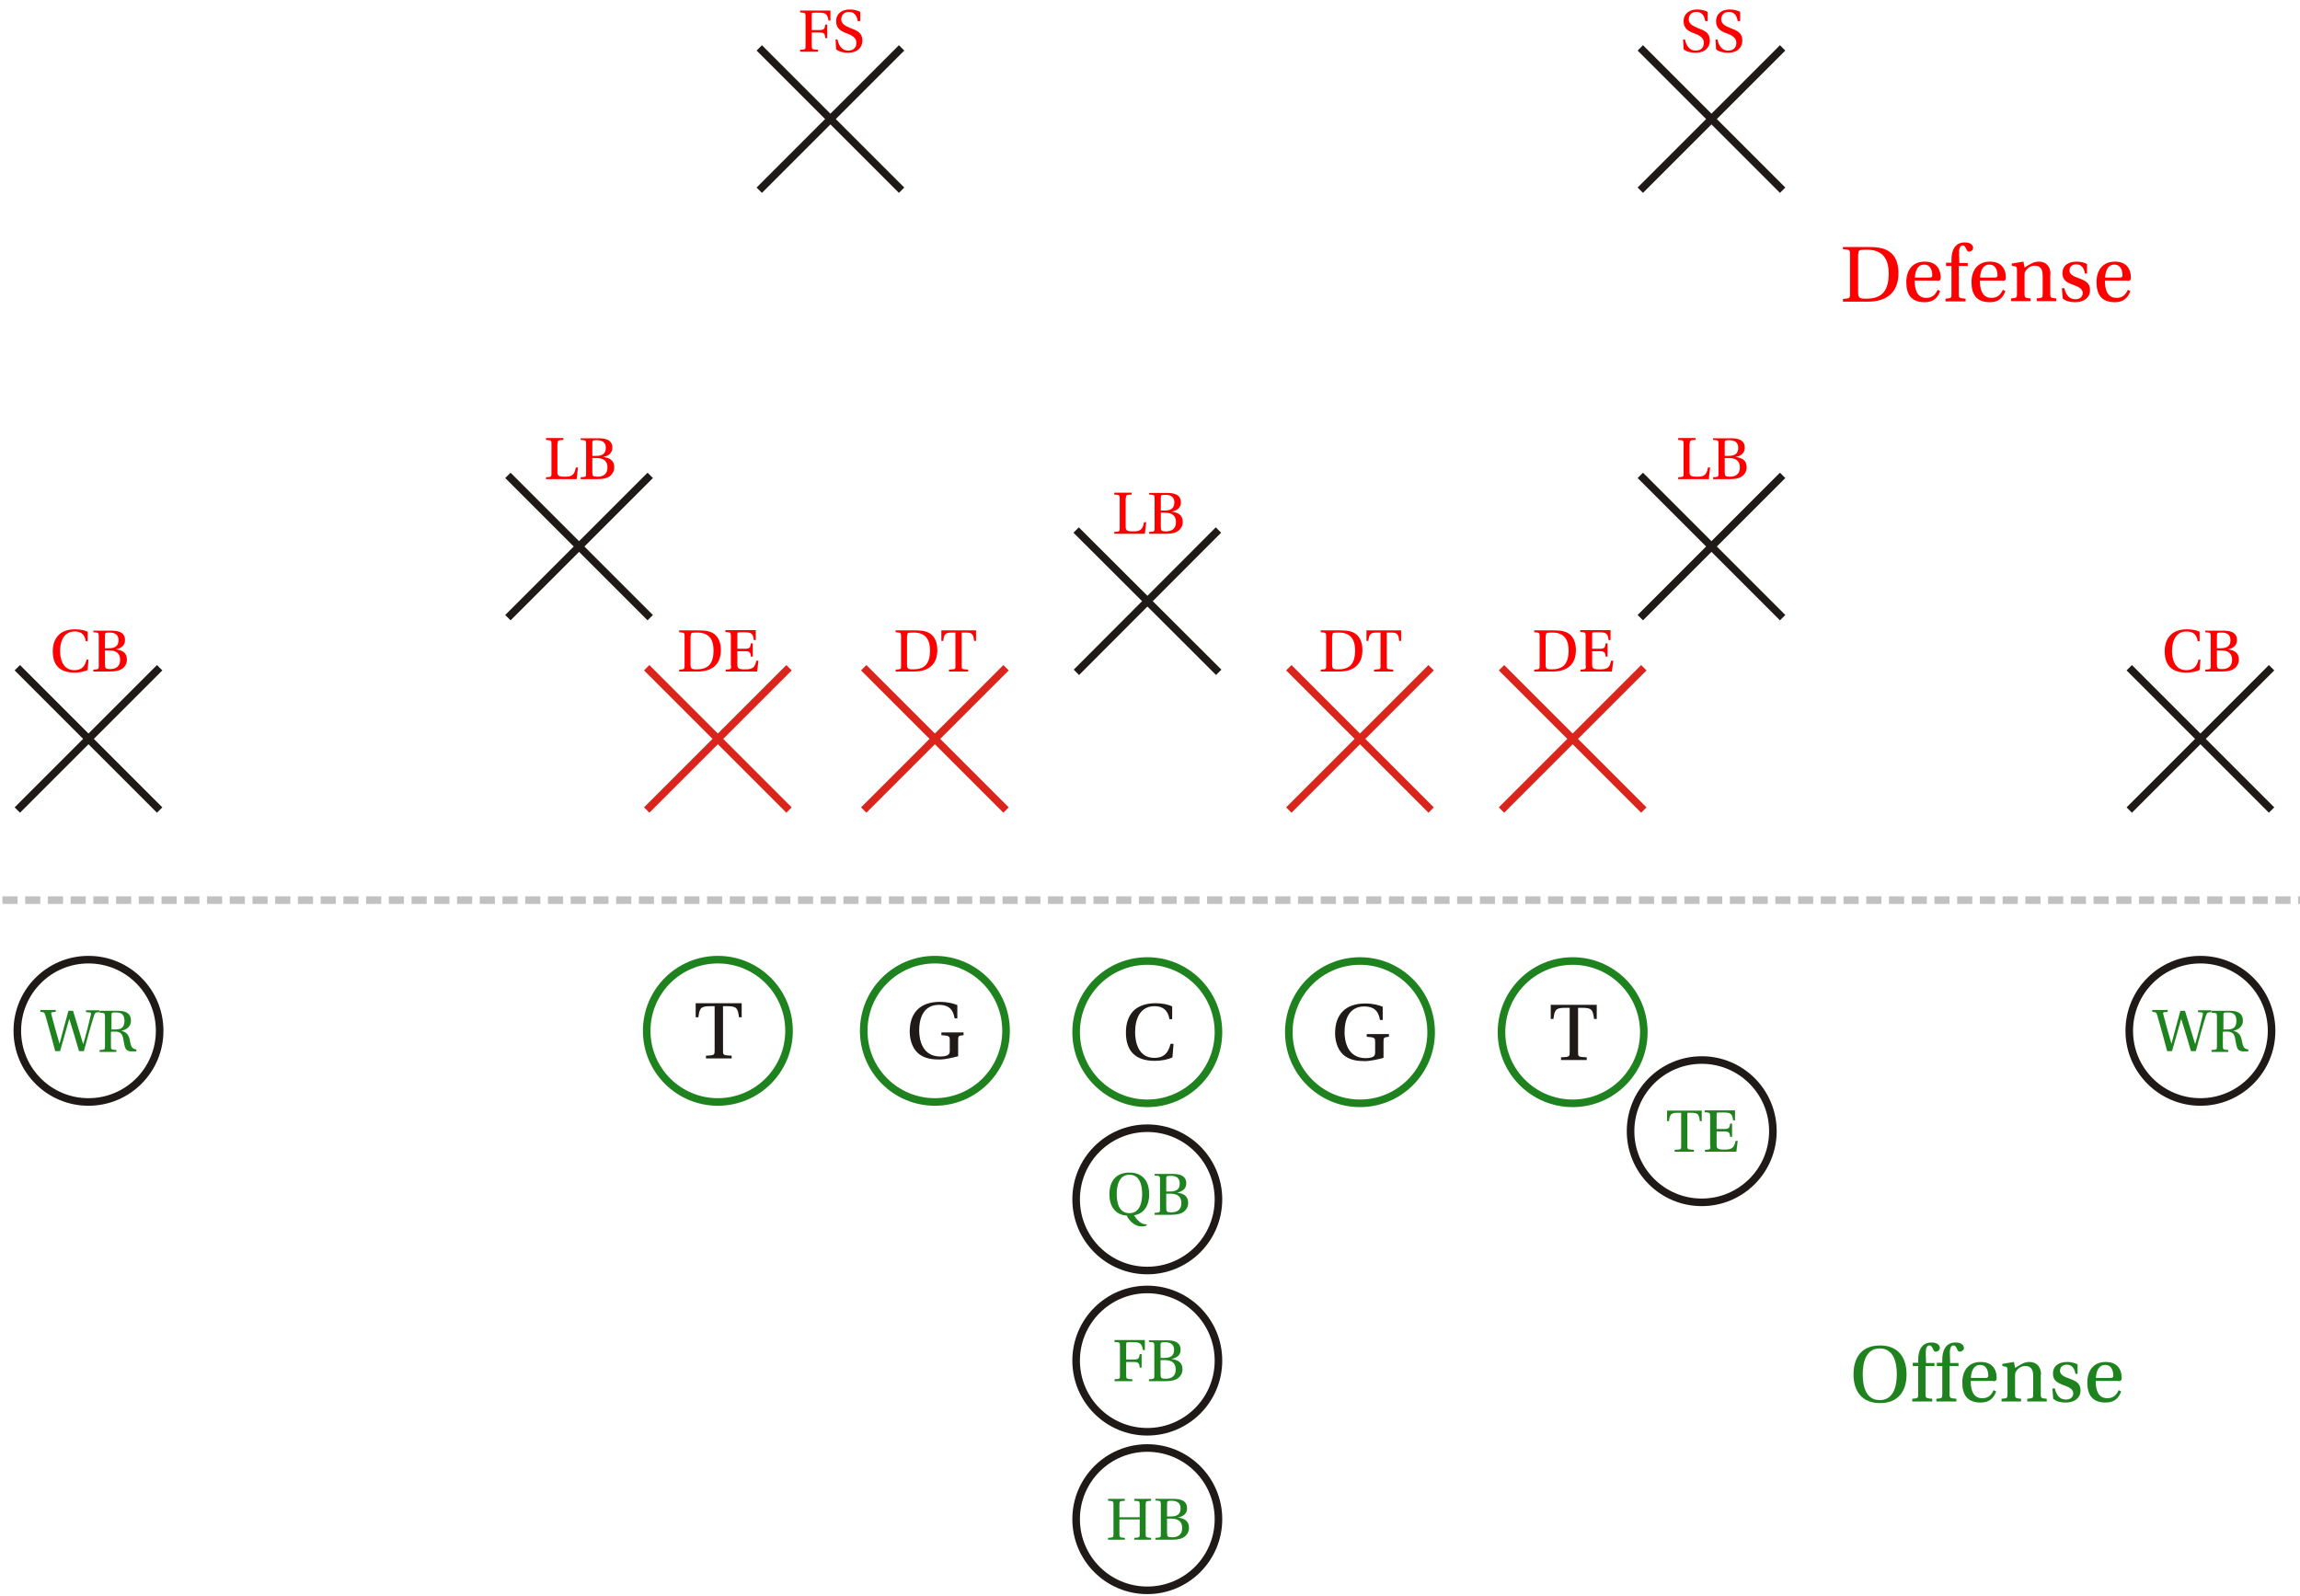 <?xml version="1.0" encoding="UTF-8"?>
<!DOCTYPE svg PUBLIC "-//W3C//DTD SVG 1.1//EN" "http://www.w3.org/Graphics/SVG/1.1/DTD/svg11.dtd">
<!-- Creator: CorelDRAW -->
<svg xmlns="http://www.w3.org/2000/svg" xml:space="preserve" width="8.5in" height="5.9in" style="shape-rendering:geometricPrecision; text-rendering:geometricPrecision; image-rendering:optimizeQuality; fill-rule:evenodd; clip-rule:evenodd"
viewBox="0 0 8.5 5.9"
 xmlns:xlink="http://www.w3.org/1999/xlink">
 <defs>
  <style type="text/css">
   <![CDATA[
    .str2 {stroke:#1F1A17;stroke-width:0.028}
    .str1 {stroke:#1E821E;stroke-width:0.028}
    .str4 {stroke:#1F1A17;stroke-width:0.028}
    .str3 {stroke:#DA251D;stroke-width:0.028}
    .str0 {stroke:#C2C1C1;stroke-width:0.028;stroke-dasharray:0.056 0.028}
    .fil0 {fill:none}
    .fil1 {fill:#1F1A17;fill-rule:nonzero}
    .fil2 {fill:#1E821E;fill-rule:nonzero}
    .fil3 {fill:red;fill-rule:nonzero}
   ]]>
  </style>
 </defs>
 <g id="Layer_x0020_1">
  <line class="fil0 str0" x1="0.009" y1="3.327" x2="8.58" y2= "3.327" />
  <circle class="fil0 str1" cx="4.24" cy="3.815" r="0.263"/>
  <circle class="fil0 str1" cx="5.026" cy="3.815" r="0.263"/>
  <circle class="fil0 str1" cx="5.812" cy="3.815" r="0.263"/>
  <circle class="fil0 str1" cx="3.455" cy="3.81" r="0.263"/>
  <circle class="fil0 str1" cx="2.653" cy="3.81" r="0.263"/>
  <circle class="fil0 str2" cx="6.289" cy="4.181" r="0.263"/>
  <circle class="fil0 str2" cx="4.24" cy="4.433" r="0.263"/>
  <circle class="fil0 str2" cx="4.24" cy="5.029" r="0.263"/>
  <circle class="fil0 str2" cx="4.24" cy="5.615" r="0.263"/>
  <circle class="fil0 str2" cx="8.132" cy="3.81" r="0.263"/>
  <circle class="fil0 str2" cx="0.327" cy="3.81" r="0.263"/>
  <path class="fil1" d="M3.541 3.844c0,-0.015 0.001,-0.016 0.02,-0.018l0 -0.01 -0.082 0 0 0.01c0.029,0.002 0.031,0.004 0.031,0.018l0 0.041c0,0.01 -0.004,0.013 -0.01,0.016 -0.007,0.003 -0.016,0.004 -0.025,0.004 -0.066,0 -0.078,-0.061 -0.078,-0.096 0,-0.046 0.016,-0.095 0.073,-0.095 0.033,0 0.052,0.014 0.058,0.05l0.01 0 0 -0.049c-0.014,-0.006 -0.036,-0.012 -0.065,-0.012 -0.073,0 -0.111,0.041 -0.111,0.11 0,0.038 0.015,0.069 0.036,0.084 0.022,0.016 0.048,0.019 0.074,0.019 0.021,0 0.05,-0.007 0.069,-0.012l0 -0.06z"/>
  <path class="fil1" d="M2.671 3.719l0.017 0c0.034,0 0.039,0.007 0.043,0.041l0.01 0 0 -0.052 -0.17 0 0 0.052 0.01 0c0.004,-0.034 0.009,-0.041 0.043,-0.041l0.017 0 0 0.164c0,0.013 -0.001,0.017 -0.017,0.018l-0.015 0.001 0 0.01 0.095 0 0 -0.01 -0.015 -0.001c-0.017,-0.001 -0.017,-0.005 -0.017,-0.018l0 -0.164z"/>
  <path class="fil1" d="M5.831 3.725l0.017 0c0.034,0 0.039,0.007 0.043,0.041l0.01 0 0 -0.052 -0.17 0 0 0.052 0.01 0c0.004,-0.034 0.009,-0.041 0.043,-0.041l0.017 0 0 0.164c0,0.013 -0.001,0.017 -0.017,0.018l-0.015 0.001 0 0.01 0.095 0 0 -0.01 -0.015 -0.001c-0.017,-0.001 -0.017,-0.005 -0.017,-0.018l0 -0.164z"/>
  <path class="fil1" d="M5.113 3.85c0,-0.015 0.001,-0.016 0.02,-0.018l0 -0.01 -0.082 0 0 0.01c0.029,0.002 0.031,0.004 0.031,0.018l0 0.041c0,0.01 -0.004,0.013 -0.01,0.016 -0.007,0.003 -0.016,0.004 -0.025,0.004 -0.066,0 -0.078,-0.061 -0.078,-0.096 0,-0.046 0.016,-0.095 0.073,-0.095 0.033,0 0.052,0.014 0.058,0.05l0.01 0 0 -0.049c-0.014,-0.006 -0.036,-0.012 -0.065,-0.012 -0.073,0 -0.111,0.041 -0.111,0.11 0,0.038 0.015,0.069 0.036,0.084 0.022,0.016 0.048,0.019 0.074,0.019 0.021,0 0.05,-0.007 0.069,-0.012l0 -0.06z"/>
  <path class="fil1" d="M4.326 3.858c-0.008,0.031 -0.022,0.052 -0.06,0.052 -0.06,0 -0.071,-0.06 -0.071,-0.095 0,-0.047 0.017,-0.096 0.072,-0.096 0.03,0 0.049,0.014 0.055,0.048l0.01 0 0 -0.047c-0.013,-0.007 -0.036,-0.012 -0.062,-0.012 -0.036,0 -0.065,0.011 -0.083,0.03 -0.017,0.019 -0.026,0.045 -0.026,0.078 0,0.071 0.037,0.105 0.107,0.105 0.023,0 0.05,-0.005 0.065,-0.013l0.004 -0.05 -0.01 0z"/>
  <path class="fil2" d="M0.318 3.734l0 0.007 0.013 0.001c0.005,0 0.006,0.003 0.005,0.008 -0.007,0.031 -0.019,0.078 -0.028,0.108l-0.001 0c-0.012,-0.04 -0.025,-0.082 -0.037,-0.122l-0.017 0c-0.01,0.035 -0.022,0.081 -0.033,0.122l-0 0c-0.011,-0.037 -0.021,-0.074 -0.03,-0.108 -0.002,-0.007 -0.001,-0.008 0.005,-0.009l0.011 -0.001 0 -0.007 -0.057 0 0 0.007c0.013,0.001 0.015,0.001 0.019,0.014 0.013,0.044 0.024,0.087 0.036,0.131l0.018 0c0.01,-0.033 0.025,-0.089 0.034,-0.119l0 0c0.013,0.041 0.025,0.081 0.036,0.119l0.018 0c0.011,-0.041 0.025,-0.092 0.037,-0.13 0.004,-0.013 0.007,-0.013 0.02,-0.014l0 -0.007 -0.05 0z"/>
  <path id="1" class="fil2" d="M0.412 3.813l0.014 0c0.013,0 0.024,0.004 0.028,0.02 0.002,0.006 0.004,0.024 0.007,0.034 0.003,0.014 0.012,0.019 0.025,0.019l0.018 0 0 -0.007c-0.017,-0.002 -0.02,-0.013 -0.023,-0.028 -0.003,-0.02 -0.009,-0.036 -0.033,-0.041l0 -0c0.021,-0.004 0.036,-0.017 0.036,-0.037 0,-0.021 -0.01,-0.037 -0.048,-0.037l-0.068 0 0 0.007c0.019,0.001 0.02,0.002 0.02,0.014l0 0.11c0,0.012 -0,0.013 -0.02,0.014l0 0.007 0.062 0 0 -0.007c-0.019,-0.001 -0.02,-0.002 -0.02,-0.014l0 -0.051zm0 -0.06c0,-0.009 0,-0.011 0.014,-0.011 0.016,0 0.034,0.002 0.034,0.031 0,0.023 -0.011,0.032 -0.032,0.032l-0.016 0 0 -0.052z"/>
  <path class="fil2" d="M8.123 3.734l0 0.007 0.013 0.001c0.005,0 0.006,0.003 0.005,0.008 -0.007,0.031 -0.019,0.078 -0.028,0.108l-0.001 0c-0.012,-0.04 -0.025,-0.082 -0.037,-0.122l-0.017 0c-0.01,0.035 -0.022,0.081 -0.033,0.122l-0 0c-0.011,-0.037 -0.021,-0.074 -0.03,-0.108 -0.002,-0.007 -0.001,-0.008 0.005,-0.009l0.011 -0.001 0 -0.007 -0.057 0 0 0.007c0.013,0.001 0.015,0.001 0.019,0.014 0.013,0.044 0.024,0.087 0.036,0.131l0.018 0c0.01,-0.033 0.025,-0.089 0.034,-0.119l0 0c0.013,0.041 0.025,0.081 0.036,0.119l0.018 0c0.011,-0.041 0.025,-0.092 0.037,-0.13 0.004,-0.013 0.007,-0.013 0.02,-0.014l0 -0.007 -0.05 0z"/>
  <path id="1" class="fil2" d="M8.217 3.813l0.014 0c0.013,0 0.024,0.004 0.028,0.02 0.002,0.006 0.004,0.024 0.007,0.034 0.003,0.014 0.012,0.019 0.025,0.019l0.018 0 0 -0.007c-0.017,-0.002 -0.02,-0.013 -0.023,-0.028 -0.003,-0.02 -0.009,-0.036 -0.033,-0.041l0 -0c0.021,-0.004 0.036,-0.017 0.036,-0.037 0,-0.021 -0.01,-0.037 -0.048,-0.037l-0.068 0 0 0.007c0.019,0.001 0.02,0.002 0.02,0.014l0 0.11c0,0.012 -0,0.013 -0.02,0.014l0 0.007 0.062 0 0 -0.007c-0.019,-0.001 -0.02,-0.002 -0.02,-0.014l0 -0.051zm0 -0.06c0,-0.009 0,-0.011 0.014,-0.011 0.016,0 0.034,0.002 0.034,0.031 0,0.023 -0.011,0.032 -0.032,0.032l-0.016 0 0 -0.052z"/>
  <path class="fil2" d="M6.237 4.113l0.013 0c0.025,0 0.029,0.005 0.032,0.031l0.007 0 0 -0.039 -0.128 0 0 0.039 0.007 0c0.003,-0.025 0.007,-0.031 0.032,-0.031l0.013 0 0 0.123c0,0.01 -0,0.013 -0.013,0.013l-0.011 0.001 0 0.007 0.071 0 0 -0.007 -0.011 -0.001c-0.013,-0.001 -0.013,-0.003 -0.013,-0.013l0 -0.123z"/>
  <path id="1" class="fil2" d="M6.321 4.236c0,0.012 -0,0.013 -0.02,0.014l0 0.007 0.116 0 0.005 -0.04 -0.008 0c-0.005,0.027 -0.015,0.032 -0.042,0.032 -0.025,0 -0.028,-0.004 -0.028,-0.019l0 -0.048 0.029 0c0.018,0 0.02,0.007 0.021,0.02l0.007 0 0 -0.049 -0.007 0c-0.002,0.014 -0.003,0.02 -0.021,0.02l-0.029 0 0 -0.053c0,-0.007 0.001,-0.008 0.008,-0.008l0.02 0c0.025,0 0.03,0.006 0.033,0.029l0.007 0 0 -0.037 -0.112 0 0 0.007c0.019,0.001 0.02,0.002 0.02,0.014l0 0.11z"/>
  <path class="fil2" d="M4.174 4.342c0.039,0 0.047,0.04 0.047,0.071 0,0.032 -0.009,0.071 -0.047,0.071 -0.039,0 -0.047,-0.039 -0.047,-0.071 0,-0.032 0.009,-0.071 0.047,-0.071zm0 -0.008c-0.05,0 -0.074,0.032 -0.074,0.08 0,0.043 0.02,0.076 0.064,0.079 0.011,0.023 0.032,0.04 0.055,0.04 0.008,0 0.014,-0.001 0.019,-0.004l-0.001 -0.004c-0.002,0 -0.004,0 -0.005,0 -0.006,0 -0.016,-0.003 -0.028,-0.016 -0.006,-0.006 -0.01,-0.013 -0.013,-0.017 0.04,-0.007 0.056,-0.04 0.056,-0.078 0,-0.048 -0.024,-0.08 -0.073,-0.08z"/>
  <path id="1" class="fil2" d="M4.267 4.338l0 0.007c0.019,0.001 0.02,0.002 0.02,0.014l0 0.11c0,0.012 -0,0.013 -0.02,0.014l0 0.007 0.063 0c0.02,0 0.037,-0.004 0.047,-0.013 0.008,-0.007 0.014,-0.017 0.014,-0.031 0,-0.027 -0.019,-0.035 -0.041,-0.038l0 -0c0.021,-0.004 0.034,-0.015 0.034,-0.034 0,-0.03 -0.026,-0.035 -0.051,-0.035l-0.066 0zm0.043 0.019c0,-0.01 0.001,-0.011 0.017,-0.011 0.017,-0 0.033,0.006 0.033,0.028 0,0.022 -0.013,0.03 -0.036,0.03l-0.014 0 0 -0.047zm0 0.055l0.015 0c0.027,0 0.041,0.011 0.041,0.035 0,0.026 -0.018,0.034 -0.037,0.034 -0.017,0 -0.019,-0.003 -0.019,-0.017l0 -0.053z"/>
  <path class="fil2" d="M4.119 4.953l0 0.007c0.019,0.001 0.02,0.002 0.02,0.014l0 0.11c0,0.012 -0,0.013 -0.02,0.014l0 0.007 0.066 0 0 -0.007c-0.022,-0.001 -0.023,-0.002 -0.023,-0.014l0 -0.05 0.029 0c0.018,0 0.02,0.007 0.021,0.021l0.007 0 0 -0.05 -0.007 0c-0.002,0.014 -0.003,0.02 -0.021,0.02l-0.029 0 0 -0.056c0,-0.007 0.001,-0.008 0.008,-0.008l0.02 0c0.025,0 0.03,0.006 0.034,0.029l0.007 0 0 -0.037 -0.112 0z"/>
  <path id="1" class="fil2" d="M4.246 4.953l0 0.007c0.019,0.001 0.02,0.002 0.02,0.014l0 0.11c0,0.012 -0,0.013 -0.02,0.014l0 0.007 0.063 0c0.02,0 0.037,-0.004 0.047,-0.013 0.008,-0.007 0.014,-0.017 0.014,-0.031 0,-0.027 -0.019,-0.035 -0.041,-0.038l0 -0c0.021,-0.004 0.034,-0.015 0.034,-0.034 0,-0.03 -0.026,-0.035 -0.051,-0.035l-0.066 0zm0.043 0.019c0,-0.01 0.001,-0.011 0.017,-0.011 0.017,-0 0.033,0.006 0.033,0.028 0,0.022 -0.013,0.03 -0.036,0.03l-0.014 0 0 -0.047zm0 0.055l0.015 0c0.027,0 0.041,0.011 0.041,0.035 0,0.026 -0.018,0.034 -0.037,0.034 -0.017,0 -0.019,-0.003 -0.019,-0.017l0 -0.053z"/>
  <path class="fil2" d="M4.212 5.616l0 0.054c0,0.012 -0,0.013 -0.02,0.014l0 0.007 0.062 0 0 -0.007c-0.019,-0.001 -0.02,-0.002 -0.02,-0.014l0 -0.109c0,-0.012 0.001,-0.013 0.02,-0.014l0 -0.007 -0.062 0 0 0.007c0.019,0.001 0.02,0.002 0.02,0.014l0 0.047 -0.075 0 0 -0.047c0,-0.012 0.001,-0.013 0.02,-0.014l0 -0.007 -0.062 0 0 0.007c0.019,0.001 0.02,0.002 0.02,0.014l0 0.109c0,0.012 -0,0.013 -0.02,0.014l0 0.007 0.062 0 0 -0.007c-0.019,-0.001 -0.02,-0.002 -0.02,-0.014l0 -0.054 0.075 0z"/>
  <path id="1" class="fil2" d="M4.27 5.539l0 0.007c0.019,0.001 0.02,0.002 0.02,0.014l0 0.11c0,0.012 -0,0.013 -0.02,0.014l0 0.007 0.063 0c0.02,0 0.037,-0.004 0.047,-0.013 0.008,-0.007 0.014,-0.017 0.014,-0.031 0,-0.027 -0.019,-0.035 -0.041,-0.038l0 -0c0.021,-0.004 0.034,-0.015 0.034,-0.034 0,-0.03 -0.026,-0.035 -0.051,-0.035l-0.066 0zm0.043 0.019c0,-0.01 0.001,-0.011 0.017,-0.011 0.017,-0 0.033,0.006 0.033,0.028 0,0.022 -0.013,0.03 -0.036,0.03l-0.014 0 0 -0.047zm0 0.055l0.015 0c0.027,0 0.041,0.011 0.041,0.035 0,0.026 -0.018,0.034 -0.037,0.034 -0.017,0 -0.019,-0.003 -0.019,-0.017l0 -0.053z"/>
  <g id="_75455416">
   <line id="_73929680" class="fil0 str3" x1="4.763" y1="2.994" x2="5.289" y2= "2.468" />
   <line id="_31187064" class="fil0 str3" x1="5.289" y1="2.994" x2="4.763" y2= "2.468" />
  </g>
  <path class="fil3" d="M4.924 2.35c0,-0.011 0.001,-0.012 0.024,-0.012 0.046,0 0.06,0.029 0.06,0.066 0,0.056 -0.026,0.07 -0.063,0.07 -0.019,0 -0.022,-0.003 -0.022,-0.019l0 -0.104zm-0.043 -0.02l0 0.007c0.019,0.001 0.02,0.002 0.02,0.014l0 0.11c0,0.012 -0,0.013 -0.02,0.014l0 0.007 0.069 0c0.05,0 0.085,-0.024 0.085,-0.079 0,-0.023 -0.006,-0.042 -0.019,-0.055 -0.014,-0.014 -0.034,-0.018 -0.061,-0.018l-0.074 0z"/>
  <path id="1" class="fil3" d="M5.126 2.338l0.013 0c0.025,0 0.029,0.005 0.032,0.031l0.007 0 0 -0.039 -0.128 0 0 0.039 0.007 0c0.003,-0.025 0.007,-0.031 0.032,-0.031l0.013 0 0 0.123c0,0.01 -0,0.013 -0.013,0.013l-0.011 0.001 0 0.007 0.071 0 0 -0.007 -0.011 -0.001c-0.013,-0.001 -0.013,-0.003 -0.013,-0.013l0 -0.123z"/>
  <g id="_75503680">
   <line id="_31761824" class="fil0 str3" x1="3.192" y1="2.994" x2="3.718" y2= "2.468" />
   <line id="_32194544" class="fil0 str3" x1="3.718" y1="2.994" x2="3.192" y2= "2.468" />
  </g>
  <path class="fil3" d="M3.353 2.35c0,-0.011 0.001,-0.012 0.024,-0.012 0.046,0 0.06,0.029 0.06,0.066 0,0.056 -0.026,0.07 -0.063,0.07 -0.019,0 -0.022,-0.003 -0.022,-0.019l0 -0.104zm-0.043 -0.02l0 0.007c0.019,0.001 0.02,0.002 0.02,0.014l0 0.11c0,0.012 -0,0.013 -0.02,0.014l0 0.007 0.069 0c0.05,0 0.085,-0.024 0.085,-0.079 0,-0.023 -0.006,-0.042 -0.019,-0.055 -0.014,-0.014 -0.034,-0.018 -0.061,-0.018l-0.074 0z"/>
  <path id="1" class="fil3" d="M3.555 2.338l0.013 0c0.025,0 0.029,0.005 0.032,0.031l0.007 0 0 -0.039 -0.128 0 0 0.039 0.007 0c0.003,-0.025 0.007,-0.031 0.032,-0.031l0.013 0 0 0.123c0,0.01 -0,0.013 -0.013,0.013l-0.011 0.001 0 0.007 0.071 0 0 -0.007 -0.011 -0.001c-0.013,-0.001 -0.013,-0.003 -0.013,-0.013l0 -0.123z"/>
  <g id="_73805120">
   <line id="_75506672" class="fil0 str3" x1="2.39" y1="2.994" x2="2.916" y2= "2.468" />
   <line id="_74981344" class="fil0 str3" x1="2.916" y1="2.994" x2="2.39" y2= "2.468" />
  </g>
  <path class="fil3" d="M2.553 2.35c0,-0.011 0.001,-0.012 0.024,-0.012 0.046,0 0.06,0.029 0.06,0.066 0,0.056 -0.026,0.07 -0.063,0.07 -0.019,0 -0.022,-0.003 -0.022,-0.019l0 -0.104zm-0.043 -0.02l0 0.007c0.019,0.001 0.02,0.002 0.02,0.014l0 0.11c0,0.012 -0,0.013 -0.02,0.014l0 0.007 0.069 0c0.05,0 0.085,-0.024 0.085,-0.079 0,-0.023 -0.006,-0.042 -0.019,-0.055 -0.014,-0.014 -0.034,-0.018 -0.061,-0.018l-0.074 0z"/>
  <path id="1" class="fil3" d="M2.702 2.461c0,0.012 -0,0.013 -0.02,0.014l0 0.007 0.116 0 0.005 -0.04 -0.008 0c-0.005,0.027 -0.015,0.032 -0.042,0.032 -0.025,0 -0.028,-0.004 -0.028,-0.019l0 -0.048 0.029 0c0.018,0 0.02,0.007 0.021,0.02l0.007 0 0 -0.049 -0.007 0c-0.002,0.014 -0.003,0.02 -0.021,0.02l-0.029 0 0 -0.053c0,-0.007 0.001,-0.008 0.008,-0.008l0.02 0c0.025,0 0.03,0.006 0.033,0.029l0.007 0 0 -0.037 -0.112 0 0 0.007c0.019,0.001 0.02,0.002 0.02,0.014l0 0.11z"/>
  <g id="_31761608">
   <line id="_73696928" class="fil0 str3" x1="5.549" y1="2.994" x2="6.075" y2= "2.468" />
   <line id="_73696808" class="fil0 str3" x1="6.075" y1="2.994" x2="5.549" y2= "2.468" />
  </g>
  <path class="fil3" d="M5.713 2.35c0,-0.011 0.001,-0.012 0.024,-0.012 0.046,0 0.06,0.029 0.06,0.066 0,0.056 -0.026,0.07 -0.063,0.07 -0.019,0 -0.022,-0.003 -0.022,-0.019l0 -0.104zm-0.043 -0.02l0 0.007c0.019,0.001 0.02,0.002 0.02,0.014l0 0.11c0,0.012 -0,0.013 -0.02,0.014l0 0.007 0.069 0c0.05,0 0.085,-0.024 0.085,-0.079 0,-0.023 -0.006,-0.042 -0.019,-0.055 -0.014,-0.014 -0.034,-0.018 -0.061,-0.018l-0.074 0z"/>
  <path id="1" class="fil3" d="M5.861 2.461c0,0.012 -0,0.013 -0.02,0.014l0 0.007 0.116 0 0.005 -0.04 -0.008 0c-0.005,0.027 -0.015,0.032 -0.042,0.032 -0.025,0 -0.028,-0.004 -0.028,-0.019l0 -0.048 0.029 0c0.018,0 0.02,0.007 0.021,0.02l0.007 0 0 -0.049 -0.007 0c-0.002,0.014 -0.003,0.02 -0.021,0.02l-0.029 0 0 -0.053c0,-0.007 0.001,-0.008 0.008,-0.008l0.02 0c0.025,0 0.03,0.006 0.033,0.029l0.007 0 0 -0.037 -0.112 0 0 0.007c0.019,0.001 0.02,0.002 0.02,0.014l0 0.11z"/>
  <g id="_30580064">
   <line id="_74784600" class="fil0 str4" x1="3.978" y1="2.485" x2="4.503" y2= "1.959" />
   <line id="_74460784" class="fil0 str4" x1="4.504" y1="2.485" x2="3.977" y2= "1.959" />
  </g>
  <path class="fil3" d="M4.161 1.842c0,-0.012 0,-0.013 0.021,-0.014l0 -0.007 -0.064 0 0 0.007c0.019,0.001 0.02,0.002 0.02,0.014l0 0.11c0,0.012 -0,0.013 -0.02,0.014l0 0.007 0.113 0 0.005 -0.043 -0.008 0c-0.005,0.03 -0.017,0.034 -0.04,0.034 -0.025,0 -0.028,-0.004 -0.028,-0.019l0 -0.104z"/>
  <path id="1" class="fil3" d="M4.247 1.821l0 0.007c0.019,0.001 0.02,0.002 0.02,0.014l0 0.11c0,0.012 -0,0.013 -0.02,0.014l0 0.007 0.063 0c0.02,0 0.037,-0.004 0.047,-0.013 0.008,-0.007 0.014,-0.017 0.014,-0.031 0,-0.027 -0.019,-0.035 -0.041,-0.038l0 -0c0.021,-0.004 0.034,-0.015 0.034,-0.034 0,-0.03 -0.026,-0.035 -0.051,-0.035l-0.066 0zm0.043 0.019c0,-0.01 0.001,-0.011 0.017,-0.011 0.017,-0 0.033,0.006 0.033,0.028 0,0.022 -0.013,0.03 -0.036,0.03l-0.014 0 0 -0.047zm0 0.055l0.015 0c0.027,0 0.041,0.011 0.041,0.035 0,0.026 -0.018,0.034 -0.037,0.034 -0.017,0 -0.019,-0.003 -0.019,-0.017l0 -0.053z"/>
  <g id="_74718520">
   <line id="_31580576" class="fil0 str4" x1="6.062" y1="2.283" x2="6.588" y2= "1.757" />
   <line id="_29161048" class="fil0 str4" x1="6.588" y1="2.283" x2="6.062" y2= "1.757" />
  </g>
  <path class="fil3" d="M6.245 1.64c0,-0.012 0,-0.013 0.021,-0.014l0 -0.007 -0.064 0 0 0.007c0.019,0.001 0.02,0.002 0.02,0.014l0 0.11c0,0.012 -0,0.013 -0.02,0.014l0 0.007 0.113 0 0.005 -0.043 -0.008 0c-0.005,0.03 -0.017,0.034 -0.04,0.034 -0.025,0 -0.028,-0.004 -0.028,-0.019l0 -0.104z"/>
  <path id="1" class="fil3" d="M6.331 1.619l0 0.007c0.019,0.001 0.02,0.002 0.02,0.014l0 0.11c0,0.012 -0,0.013 -0.02,0.014l0 0.007 0.063 0c0.02,0 0.037,-0.004 0.047,-0.013 0.008,-0.007 0.014,-0.017 0.014,-0.031 0,-0.027 -0.019,-0.035 -0.041,-0.038l0 -0c0.021,-0.004 0.034,-0.015 0.034,-0.034 0,-0.03 -0.026,-0.035 -0.051,-0.035l-0.066 0zm0.043 0.019c0,-0.01 0.001,-0.011 0.017,-0.011 0.017,-0 0.033,0.006 0.033,0.028 0,0.022 -0.013,0.03 -0.036,0.03l-0.014 0 0 -0.047zm0 0.055l0.015 0c0.027,0 0.041,0.011 0.041,0.035 0,0.026 -0.018,0.034 -0.037,0.034 -0.017,0 -0.019,-0.003 -0.019,-0.017l0 -0.053z"/>
  <g id="_31786544">
   <line id="_30873104" class="fil0 str4" x1="1.877" y1="2.283" x2="2.403" y2= "1.757" />
   <line id="_31894232" class="fil0 str4" x1="2.403" y1="2.283" x2="1.877" y2= "1.757" />
  </g>
  <path class="fil3" d="M2.061 1.64c0,-0.012 0,-0.013 0.021,-0.014l0 -0.007 -0.064 0 0 0.007c0.019,0.001 0.02,0.002 0.02,0.014l0 0.11c0,0.012 -0,0.013 -0.02,0.014l0 0.007 0.113 0 0.005 -0.043 -0.008 0c-0.005,0.03 -0.017,0.034 -0.04,0.034 -0.025,0 -0.028,-0.004 -0.028,-0.019l0 -0.104z"/>
  <path id="1" class="fil3" d="M2.146 1.619l0 0.007c0.019,0.001 0.02,0.002 0.02,0.014l0 0.11c0,0.012 -0,0.013 -0.02,0.014l0 0.007 0.063 0c0.02,0 0.037,-0.004 0.047,-0.013 0.008,-0.007 0.014,-0.017 0.014,-0.031 0,-0.027 -0.019,-0.035 -0.041,-0.038l0 -0c0.021,-0.004 0.034,-0.015 0.034,-0.034 0,-0.03 -0.026,-0.035 -0.051,-0.035l-0.066 0zm0.043 0.019c0,-0.01 0.001,-0.011 0.017,-0.011 0.017,-0 0.033,0.006 0.033,0.028 0,0.022 -0.013,0.03 -0.036,0.03l-0.014 0 0 -0.047zm0 0.055l0.015 0c0.027,0 0.041,0.011 0.041,0.035 0,0.026 -0.018,0.034 -0.037,0.034 -0.017,0 -0.019,-0.003 -0.019,-0.017l0 -0.053z"/>
  <g id="_31722272">
   <line id="_30936280" class="fil0 str4" x1="0.064" y1="2.994" x2="0.59" y2= "2.468" />
   <line id="_31831288" class="fil0 str4" x1="0.59" y1="2.994" x2="0.064" y2= "2.468" />
  </g>
  <path class="fil3" d="M0.32 2.438c-0.006,0.023 -0.016,0.039 -0.045,0.039 -0.045,0 -0.053,-0.045 -0.053,-0.071 0,-0.035 0.013,-0.072 0.054,-0.072 0.023,0 0.037,0.01 0.041,0.036l0.007 0 0 -0.035c-0.01,-0.005 -0.027,-0.009 -0.047,-0.009 -0.027,0 -0.049,0.008 -0.062,0.023 -0.013,0.014 -0.02,0.034 -0.02,0.058 0,0.054 0.028,0.079 0.081,0.079 0.017,0 0.038,-0.004 0.048,-0.01l0.003 -0.038 -0.008 0z"/>
  <path id="1" class="fil3" d="M0.345 2.33l0 0.007c0.019,0.001 0.02,0.002 0.02,0.014l0 0.11c0,0.012 -0,0.013 -0.02,0.014l0 0.007 0.063 0c0.02,0 0.037,-0.004 0.047,-0.013 0.008,-0.007 0.014,-0.017 0.014,-0.031 0,-0.027 -0.019,-0.035 -0.041,-0.038l0 -0c0.021,-0.004 0.034,-0.015 0.034,-0.034 0,-0.03 -0.026,-0.035 -0.051,-0.035l-0.066 0zm0.043 0.019c0,-0.01 0.001,-0.011 0.017,-0.011 0.017,-0 0.033,0.006 0.033,0.028 0,0.022 -0.013,0.03 -0.036,0.03l-0.014 0 0 -0.047zm0 0.055l0.015 0c0.027,0 0.041,0.011 0.041,0.035 0,0.026 -0.018,0.034 -0.037,0.034 -0.017,0 -0.019,-0.003 -0.019,-0.017l0 -0.053z"/>
  <g id="_75466936">
   <line id="_74199024" class="fil0 str4" x1="7.869" y1="2.994" x2="8.395" y2= "2.468" />
   <line id="_31799544" class="fil0 str4" x1="8.395" y1="2.994" x2="7.869" y2= "2.468" />
  </g>
  <path class="fil3" d="M8.125 2.438c-0.006,0.023 -0.016,0.039 -0.045,0.039 -0.045,0 -0.053,-0.045 -0.053,-0.071 0,-0.035 0.013,-0.072 0.054,-0.072 0.023,0 0.037,0.01 0.041,0.036l0.007 0 0 -0.035c-0.01,-0.005 -0.027,-0.009 -0.047,-0.009 -0.027,0 -0.049,0.008 -0.062,0.023 -0.013,0.014 -0.02,0.034 -0.02,0.058 0,0.054 0.028,0.079 0.081,0.079 0.017,0 0.038,-0.004 0.048,-0.01l0.003 -0.038 -0.008 0z"/>
  <path id="1" class="fil3" d="M8.15 2.33l0 0.007c0.019,0.001 0.02,0.002 0.02,0.014l0 0.11c0,0.012 -0,0.013 -0.02,0.014l0 0.007 0.063 0c0.02,0 0.037,-0.004 0.047,-0.013 0.008,-0.007 0.014,-0.017 0.014,-0.031 0,-0.027 -0.019,-0.035 -0.041,-0.038l0 -0c0.021,-0.004 0.034,-0.015 0.034,-0.034 0,-0.03 -0.026,-0.035 -0.051,-0.035l-0.066 0zm0.043 0.019c0,-0.01 0.001,-0.011 0.017,-0.011 0.017,-0 0.033,0.006 0.033,0.028 0,0.022 -0.013,0.03 -0.036,0.03l-0.014 0 0 -0.047zm0 0.055l0.015 0c0.027,0 0.041,0.011 0.041,0.035 0,0.026 -0.018,0.034 -0.037,0.034 -0.017,0 -0.019,-0.003 -0.019,-0.017l0 -0.053z"/>
  <g id="_30910104">
   <line id="_73612584" class="fil0 str4" x1="2.806" y1="0.703" x2="3.332" y2= "0.177" />
   <line id="_75466816" class="fil0 str4" x1="3.332" y1="0.703" x2="2.806" y2= "0.177" />
  </g>
  <path class="fil3" d="M2.957 0.039l0 0.007c0.019,0.001 0.02,0.002 0.02,0.014l0 0.11c0,0.012 -0,0.013 -0.02,0.014l0 0.007 0.066 0 0 -0.007c-0.022,-0.001 -0.023,-0.002 -0.023,-0.014l0 -0.05 0.029 0c0.018,0 0.02,0.007 0.021,0.021l0.007 0 0 -0.05 -0.007 0c-0.002,0.014 -0.003,0.02 -0.021,0.02l-0.029 0 0 -0.056c0,-0.007 0.001,-0.008 0.008,-0.008l0.02 0c0.025,0 0.03,0.006 0.034,0.029l0.007 0 0 -0.037 -0.112 0z"/>
  <path id="1" class="fil3" d="M3.179 0.077l0 -0.033c-0.008,-0.005 -0.024,-0.009 -0.039,-0.009 -0.027,0 -0.05,0.014 -0.05,0.044 0,0.027 0.019,0.037 0.041,0.045 0.016,0.006 0.034,0.015 0.034,0.034 0,0.019 -0.012,0.029 -0.031,0.029 -0.02,0 -0.034,-0.016 -0.039,-0.041l-0.007 0 0.002 0.036c0.01,0.009 0.028,0.013 0.043,0.013 0.039,0 0.054,-0.022 0.054,-0.045 0,-0.029 -0.019,-0.037 -0.046,-0.047 -0.014,-0.006 -0.032,-0.014 -0.032,-0.031 0,-0.016 0.01,-0.028 0.028,-0.028 0.019,0 0.029,0.011 0.033,0.034l0.008 0z"/>
  <g id="_31697592">
   <line id="_73613128" class="fil0 str4" x1="6.062" y1="0.703" x2="6.588" y2= "0.177" />
   <line id="_31713016" class="fil0 str4" x1="6.588" y1="0.703" x2="6.062" y2= "0.177" />
  </g>
  <path class="fil3" d="M6.311 0.077l0 -0.033c-0.008,-0.005 -0.024,-0.009 -0.039,-0.009 -0.027,0 -0.05,0.014 -0.05,0.044 0,0.027 0.019,0.037 0.041,0.045 0.016,0.006 0.034,0.015 0.034,0.034 0,0.019 -0.012,0.029 -0.031,0.029 -0.02,0 -0.034,-0.016 -0.039,-0.041l-0.007 0 0.002 0.036c0.01,0.009 0.028,0.013 0.043,0.013 0.039,0 0.054,-0.022 0.054,-0.045 0,-0.029 -0.019,-0.037 -0.046,-0.047 -0.014,-0.006 -0.032,-0.014 -0.032,-0.031 0,-0.016 0.01,-0.028 0.028,-0.028 0.019,0 0.029,0.011 0.033,0.034l0.008 0z"/>
  <path id="1" class="fil3" d="M6.431 0.077l0 -0.033c-0.008,-0.005 -0.024,-0.009 -0.039,-0.009 -0.027,0 -0.05,0.014 -0.05,0.044 0,0.027 0.019,0.037 0.041,0.045 0.016,0.006 0.034,0.015 0.034,0.034 0,0.019 -0.012,0.029 -0.031,0.029 -0.02,0 -0.034,-0.016 -0.039,-0.041l-0.007 0 0.002 0.036c0.01,0.009 0.028,0.013 0.043,0.013 0.039,0 0.054,-0.022 0.054,-0.045 0,-0.029 -0.019,-0.037 -0.046,-0.047 -0.014,-0.006 -0.032,-0.014 -0.032,-0.031 0,-0.016 0.01,-0.028 0.028,-0.028 0.019,0 0.029,0.011 0.033,0.034l0.008 0z"/>
  <path class="fil3" d="M6.868 0.939c0,-0.015 0.002,-0.016 0.032,-0.016 0.061,0 0.08,0.038 0.08,0.088 0,0.074 -0.034,0.093 -0.084,0.093 -0.025,0 -0.029,-0.003 -0.029,-0.026l0 -0.139zm-0.057 -0.027l0 0.009c0.025,0.002 0.026,0.002 0.026,0.019l0 0.146c0,0.016 -0.001,0.017 -0.026,0.019l0 0.01 0.092 0c0.067,0 0.113,-0.032 0.113,-0.105 0,-0.03 -0.007,-0.056 -0.025,-0.073 -0.019,-0.018 -0.046,-0.024 -0.081,-0.024l-0.098 0z"/>
  <path id="1" class="fil3" d="M7.16 1.038c0.007,0 0.012,-0.002 0.012,-0.012 0,-0.018 -0.006,-0.059 -0.059,-0.059 -0.046,0 -0.068,0.033 -0.068,0.076 0,0.046 0.019,0.074 0.068,0.074 0.033,0 0.049,-0.018 0.057,-0.041l-0.009 -0.005c-0.008,0.017 -0.019,0.03 -0.042,0.03 -0.036,0 -0.043,-0.034 -0.043,-0.064l0.083 0zm-0.083 -0.012c0,-0.012 0.004,-0.048 0.034,-0.048 0.026,0 0.03,0.027 0.03,0.039 0,0.006 -0.002,0.009 -0.01,0.009l-0.054 0z"/>
  <path id="12" class="fil3" d="M7.272 0.984l0 -0.012 -0.031 0c-0,-0.011 -0.001,-0.023 -0.001,-0.034 -0.001,-0.027 0.008,-0.031 0.013,-0.031 0.006,0 0.009,0.002 0.016,0.018 0.002,0.003 0.004,0.005 0.008,0.005 0.006,0 0.015,-0.005 0.015,-0.014 0,-0.008 -0.007,-0.02 -0.031,-0.02 -0.037,0 -0.049,0.031 -0.049,0.063l0 0.012 -0.02 0 0 0.012 0.02 0 0 0.104c0,0.015 -0.001,0.015 -0.022,0.017l0 0.01 0.074 0 0 -0.01c-0.022,-0.002 -0.025,-0.002 -0.025,-0.016l0 -0.105 0.031 0z"/>
  <path id="123" class="fil3" d="M7.401 1.038c0.007,0 0.012,-0.002 0.012,-0.012 0,-0.018 -0.006,-0.059 -0.059,-0.059 -0.046,0 -0.068,0.033 -0.068,0.076 0,0.046 0.019,0.074 0.068,0.074 0.033,0 0.049,-0.018 0.057,-0.041l-0.009 -0.005c-0.008,0.017 -0.019,0.03 -0.042,0.03 -0.036,0 -0.043,-0.034 -0.043,-0.064l0.083 0zm-0.083 -0.012c0,-0.012 0.004,-0.048 0.034,-0.048 0.026,0 0.03,0.027 0.03,0.039 0,0.006 -0.002,0.009 -0.01,0.009l-0.054 0z"/>
  <path id="1234" class="fil3" d="M7.578 1.014c0,-0.029 -0.016,-0.047 -0.043,-0.047 -0.021,0 -0.035,0.011 -0.053,0.022l-0.004 -0.022 -0.043 0.007 0 0.008 0.01 0.002c0.007,0.001 0.009,0.003 0.009,0.013l0 0.089c0,0.015 -0.001,0.015 -0.022,0.017l0 0.01 0.072 0 0 -0.01c-0.02,-0.002 -0.022,-0.002 -0.022,-0.017l0 -0.067c0,-0.007 0,-0.011 0.003,-0.016 0.006,-0.011 0.019,-0.021 0.034,-0.021 0.02,0 0.03,0.011 0.03,0.036l0 0.068c0,0.015 -0.001,0.015 -0.022,0.017l0 0.01 0.072 0 0 -0.01c-0.02,-0.002 -0.022,-0.002 -0.022,-0.017l0 -0.074z"/>
  <path id="12345" class="fil3" d="M7.713 1.012l0 -0.036c-0.01,-0.006 -0.025,-0.009 -0.038,-0.009 -0.032,0 -0.053,0.015 -0.053,0.043 0,0.026 0.017,0.035 0.043,0.044 0.018,0.007 0.032,0.014 0.032,0.029 0,0.015 -0.012,0.023 -0.027,0.023 -0.023,0 -0.035,-0.016 -0.041,-0.041l-0.009 0 0.003 0.038c0.011,0.01 0.028,0.014 0.046,0.014 0.035,0 0.055,-0.019 0.055,-0.044 0,-0.026 -0.014,-0.035 -0.045,-0.046 -0.012,-0.004 -0.031,-0.012 -0.031,-0.027 0,-0.015 0.011,-0.023 0.025,-0.023 0.02,0 0.03,0.016 0.032,0.034l0.009 0z"/>
  <path id="123456" class="fil3" d="M7.863 1.038c0.007,0 0.012,-0.002 0.012,-0.012 0,-0.018 -0.006,-0.059 -0.059,-0.059 -0.046,0 -0.068,0.033 -0.068,0.076 0,0.046 0.019,0.074 0.068,0.074 0.033,0 0.049,-0.018 0.057,-0.041l-0.009 -0.005c-0.008,0.017 -0.019,0.03 -0.042,0.03 -0.036,0 -0.043,-0.034 -0.043,-0.064l0.083 0zm-0.083 -0.012c0,-0.012 0.004,-0.048 0.034,-0.048 0.026,0 0.03,0.027 0.03,0.039 0,0.006 -0.002,0.009 -0.01,0.009l-0.054 0z"/>
  <path class="fil2" d="M6.947 4.984c0.052,0 0.063,0.053 0.063,0.096 0,0.043 -0.012,0.095 -0.063,0.095 -0.052,0 -0.063,-0.052 -0.063,-0.095 0,-0.043 0.011,-0.096 0.063,-0.096zm0.001 -0.011c-0.067,0 -0.098,0.043 -0.098,0.107 0,0.063 0.032,0.106 0.098,0.106 0.066,0 0.098,-0.043 0.098,-0.106 0,-0.064 -0.032,-0.107 -0.098,-0.107z"/>
  <path id="1" class="fil2" d="M7.149 5.05l0 -0.012 -0.031 0c-0,-0.011 -0.001,-0.023 -0.001,-0.034 -0.001,-0.027 0.008,-0.031 0.013,-0.031 0.006,0 0.009,0.002 0.016,0.018 0.002,0.003 0.004,0.005 0.008,0.005 0.006,0 0.015,-0.005 0.015,-0.014 0,-0.008 -0.007,-0.02 -0.031,-0.02 -0.037,0 -0.049,0.031 -0.049,0.063l0 0.012 -0.02 0 0 0.012 0.02 0 0 0.104c0,0.015 -0.001,0.015 -0.022,0.017l0 0.01 0.074 0 0 -0.01c-0.022,-0.002 -0.025,-0.002 -0.025,-0.016l0 -0.105 0.031 0z"/>
  <path id="12" class="fil2" d="M7.238 5.05l0 -0.012 -0.031 0c-0,-0.011 -0.001,-0.023 -0.001,-0.034 -0.001,-0.027 0.008,-0.031 0.013,-0.031 0.006,0 0.009,0.002 0.016,0.018 0.002,0.003 0.004,0.005 0.008,0.005 0.006,0 0.015,-0.005 0.015,-0.014 0,-0.008 -0.007,-0.02 -0.031,-0.02 -0.037,0 -0.049,0.031 -0.049,0.063l0 0.012 -0.02 0 0 0.012 0.02 0 0 0.104c0,0.015 -0.001,0.015 -0.022,0.017l0 0.01 0.074 0 0 -0.01c-0.022,-0.002 -0.025,-0.002 -0.025,-0.016l0 -0.105 0.031 0z"/>
  <path id="123" class="fil2" d="M7.367 5.105c0.007,0 0.012,-0.002 0.012,-0.012 0,-0.018 -0.006,-0.059 -0.059,-0.059 -0.046,0 -0.068,0.033 -0.068,0.076 0,0.046 0.019,0.074 0.068,0.074 0.033,0 0.049,-0.018 0.057,-0.041l-0.009 -0.005c-0.008,0.017 -0.019,0.03 -0.042,0.03 -0.036,0 -0.043,-0.034 -0.043,-0.064l0.083 0zm-0.083 -0.012c0,-0.012 0.004,-0.048 0.034,-0.048 0.026,0 0.03,0.027 0.03,0.039 0,0.006 -0.002,0.009 -0.01,0.009l-0.054 0z"/>
  <path id="1234" class="fil2" d="M7.543 5.081c0,-0.029 -0.016,-0.047 -0.043,-0.047 -0.021,0 -0.035,0.011 -0.053,0.022l-0.004 -0.022 -0.043 0.007 0 0.008 0.01 0.002c0.007,0.001 0.009,0.003 0.009,0.013l0 0.089c0,0.015 -0.001,0.015 -0.022,0.017l0 0.01 0.072 0 0 -0.01c-0.02,-0.002 -0.022,-0.002 -0.022,-0.017l0 -0.067c0,-0.007 0,-0.011 0.003,-0.016 0.006,-0.011 0.019,-0.021 0.034,-0.021 0.02,0 0.03,0.011 0.03,0.036l0 0.068c0,0.015 -0.001,0.015 -0.022,0.017l0 0.01 0.072 0 0 -0.01c-0.02,-0.002 -0.022,-0.002 -0.022,-0.017l0 -0.074z"/>
  <path id="12345" class="fil2" d="M7.678 5.079l0 -0.036c-0.01,-0.006 -0.025,-0.009 -0.038,-0.009 -0.032,0 -0.053,0.015 -0.053,0.043 0,0.026 0.017,0.035 0.043,0.044 0.018,0.007 0.032,0.014 0.032,0.029 0,0.015 -0.012,0.023 -0.027,0.023 -0.023,0 -0.035,-0.016 -0.041,-0.041l-0.009 0 0.003 0.038c0.011,0.01 0.028,0.014 0.046,0.014 0.035,0 0.055,-0.019 0.055,-0.044 0,-0.026 -0.014,-0.035 -0.045,-0.046 -0.012,-0.004 -0.031,-0.012 -0.031,-0.027 0,-0.015 0.011,-0.023 0.025,-0.023 0.02,0 0.03,0.016 0.032,0.034l0.009 0z"/>
  <path id="123456" class="fil2" d="M7.829 5.105c0.007,0 0.012,-0.002 0.012,-0.012 0,-0.018 -0.006,-0.059 -0.059,-0.059 -0.046,0 -0.068,0.033 -0.068,0.076 0,0.046 0.019,0.074 0.068,0.074 0.033,0 0.049,-0.018 0.057,-0.041l-0.009 -0.005c-0.008,0.017 -0.019,0.03 -0.042,0.03 -0.036,0 -0.043,-0.034 -0.043,-0.064l0.083 0zm-0.083 -0.012c0,-0.012 0.004,-0.048 0.034,-0.048 0.026,0 0.03,0.027 0.03,0.039 0,0.006 -0.002,0.009 -0.01,0.009l-0.054 0z"/>
 </g>
</svg>
